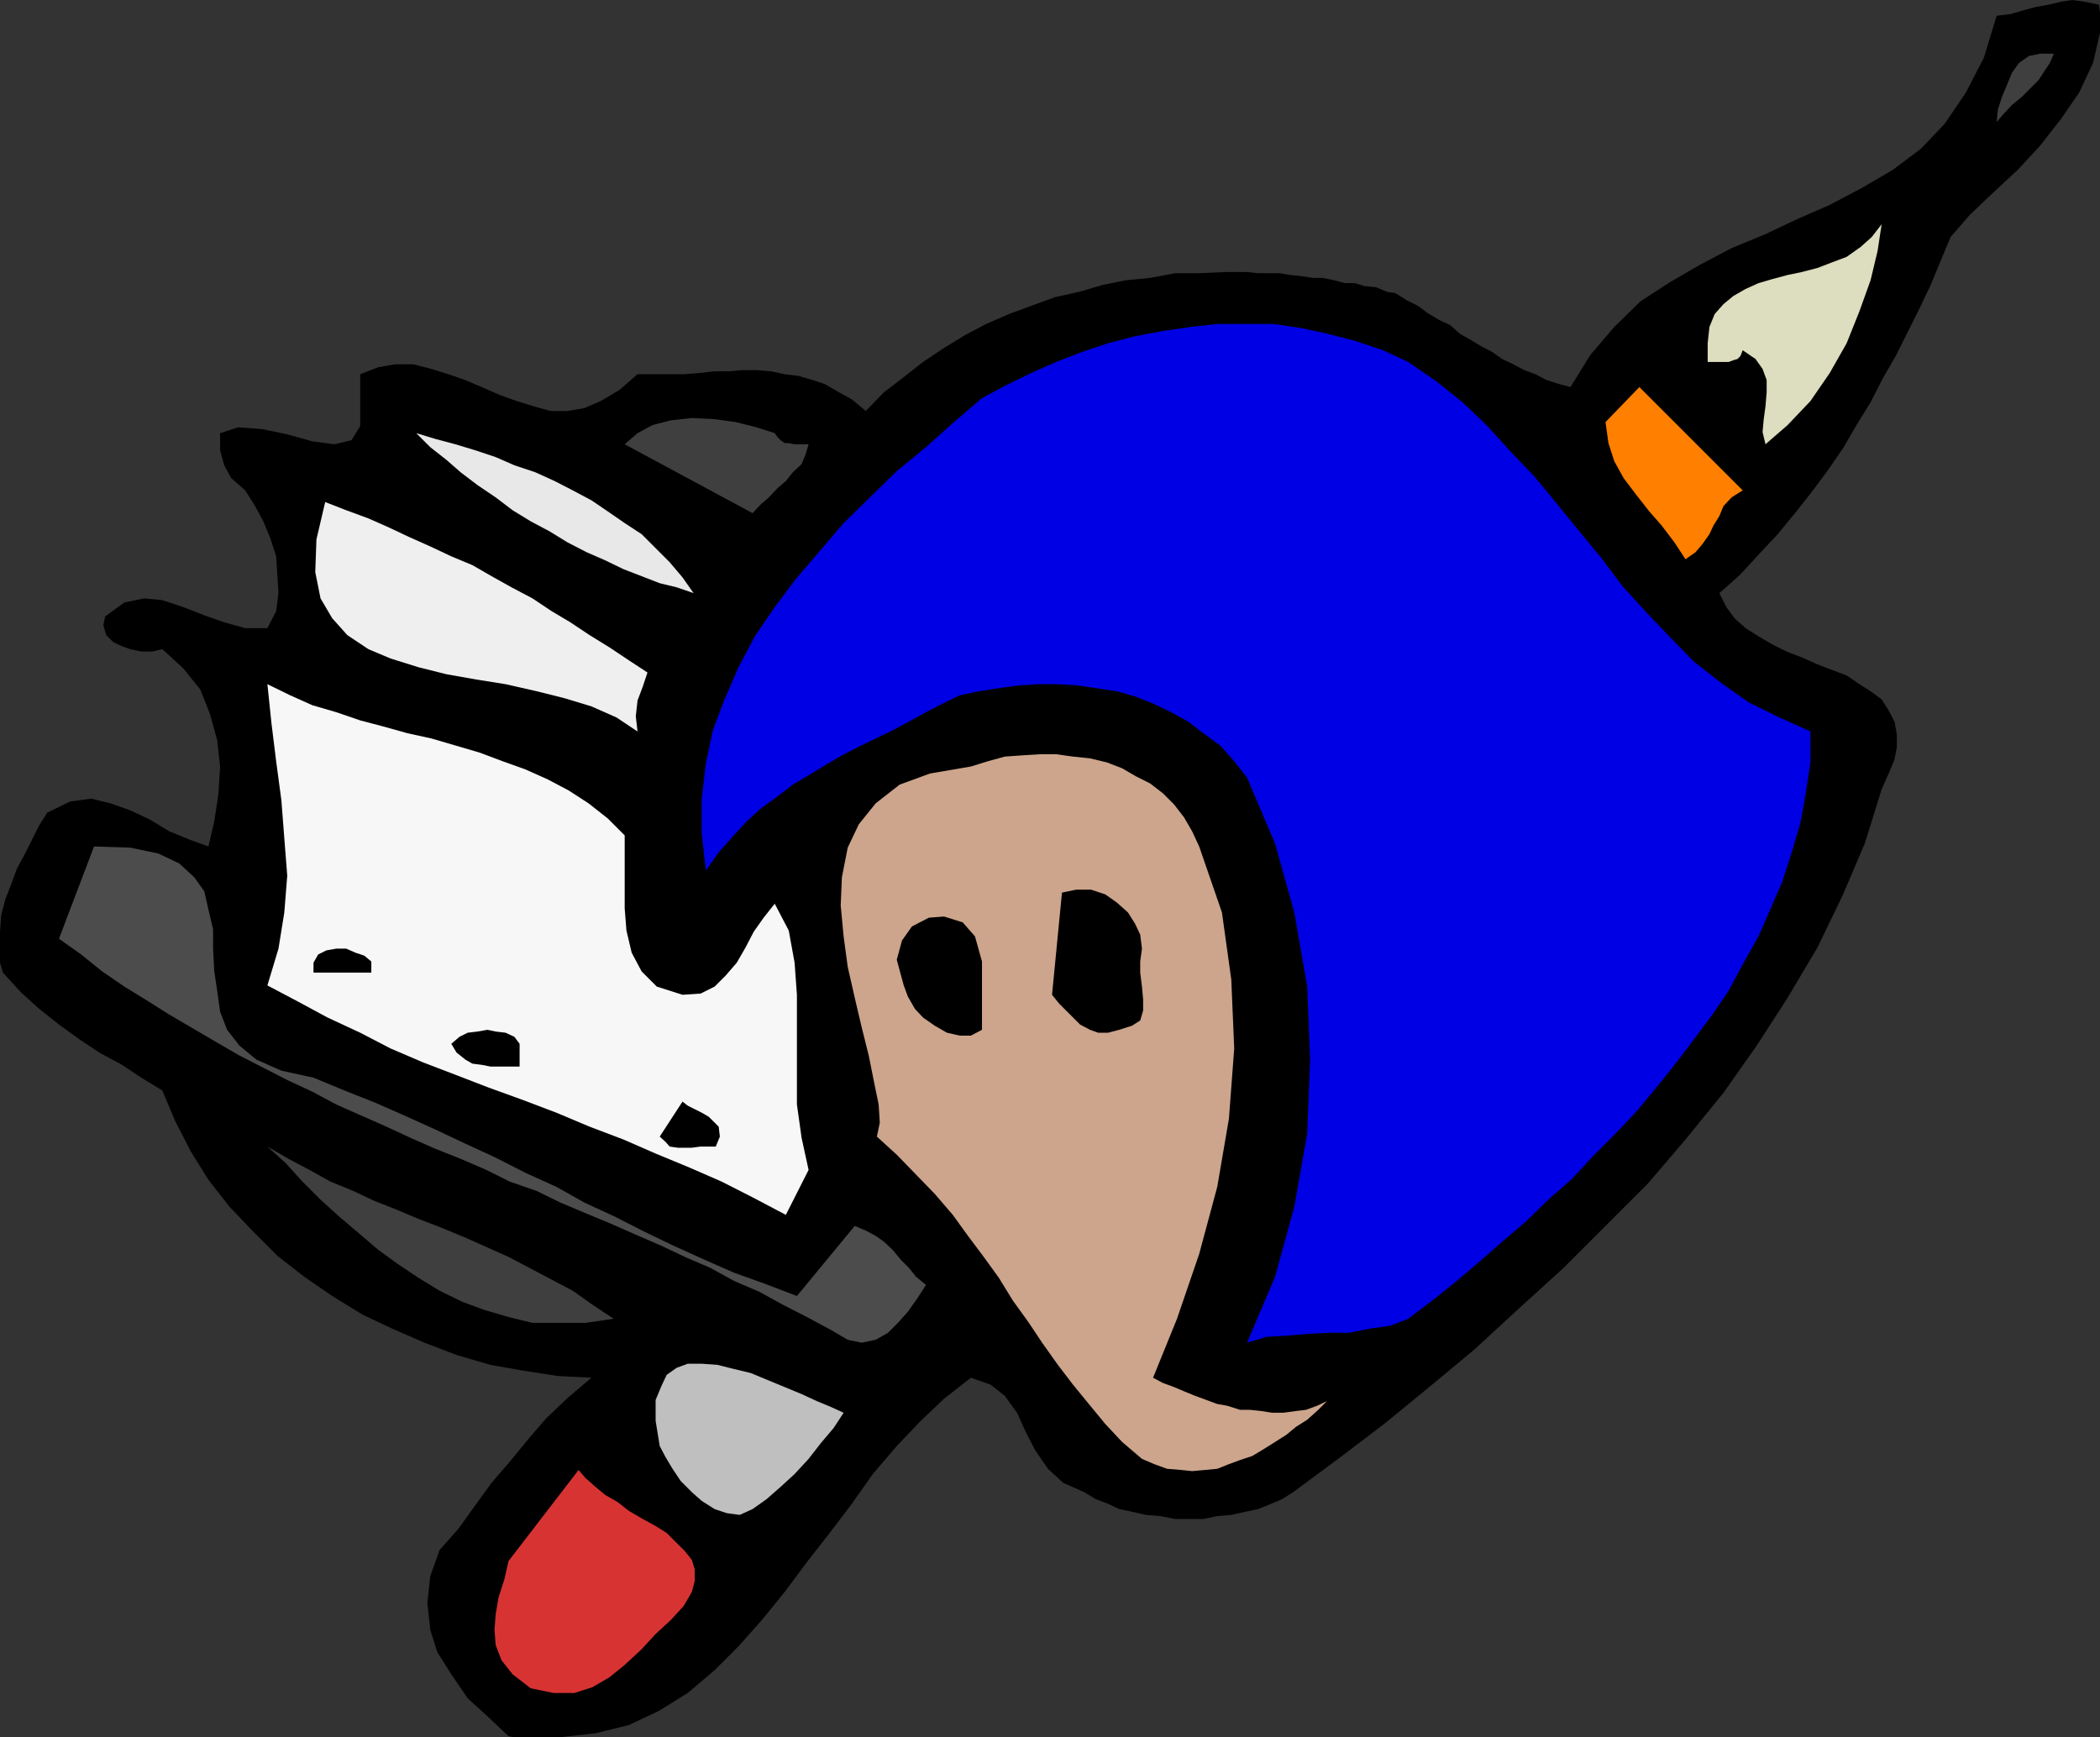 <svg xmlns="http://www.w3.org/2000/svg" width="359.699" height="297.602"><rect width="100%" height="100%" fill="#333333" stroke="none"/><path d="m359.5.8.2 1.4v3.402l-1.2 5.199-2.398 5.101-3.102 4.5L349.402 25l-3.8 4.102-4.102 3.8-4.098 3.899-3.3 3.8-1.7 4.098-1.703 4.102-1.898 4-2.2 4.398L324.7 61l-2.199 3.8-2.098 4.102L318 72.801l-2.2 3.8-2.6 3.801-2.9 3.899-2.6 3.3-3.2 3.899-3.098 3.3-3.3 3.602-3.602 3.2 1.2 2.398 1.402 1.902 1.898 1.7 2.2 1.398 2.402 1.402 2.398 1.2 2.602 1 2.699 1.199 2.601 1 2.399.898 2.199 1.5 1.902 1.203 1.899 1.399 1.199 1.898 1 1.903.402 2.199V128l-.402 2.102-1 2.398-1.2 2.7-2.898 9.3-3.8 8.902-4.301 8.899-5.102 8.601-5.297 8.2-5.703 8.097-6.5 8-6.5 7.602-14.398 14.398-7.7 7-7.601 7-7.7 6.403-7.698 6.3-7.903 6-7.699 5.7-1.898 1.199-1.903.8-2.199.899-2.398.5-2.2.5-2.402.2-2.398.5H201.3l-2.602-.5-2.398-.2-2.2-.5-2.402-.5-1.898-.898-2.102-.801-2-1.2-3.597-1.601-2.602-2.398-2.2-3.2-1.6-3.101-1.5-3.301-2.098-2.898-2.403-1.903L166.3 236l-4.602 3.602-4 3.8-4.097 4.297-4.102 4.801-3.598 5.102-3.8 5-3.903 5-3.797 5.097-3.902 4.801-4 4.5-4.098 4.102L117.8 290l-5 3.102-5.102 2.398-5.699 1.402-6.3.7h-7.598l-1-.2L83.5 294l-3.398-3.098-2.801-4.101L74.902 283l-1.203-3.8-.5-4.598.5-4.602 1.602-4.5 3.199-3.598L81.3 258l2.9-4 3.1-3.598 3.2-3.902 3.102-3.598 3.8-3.601 3.899-3.301-5.801-.3-5.8-.9-5.7-1-5.8-1.698L72.7 230l-5.5-2.398-5.098-2.403-5.2-3.199-4.8-3.3-4.602-3.598L43.402 211l-4.101-4.3-3.602-4.598-3.097-5L30 192l-2.2-5.2-3.6-2.198-3.298-2.2L17 180.301l-3.3-2.2-3.598-2.601-3.403-2.7-3.097-2.8L.5 166.602l-.5-1.7v-5.3l.2-2.801.702-2.7 1-2.601 1-2.7 1.399-2.6 2.398-4.798 1.403-2.203L12 137.301l3.602-.5 3.3.8 3.399 1.2 3.398 1.601 3.301 2 3.402 1.399L35.7 145l1-4.3.703-4.598.297-4.801-.5-4.5-1.2-4.399-1.7-4.3-2.898-3.602-3.601-3.3-1.7.402H24.2l-1.898-.403-1.399-.5-1.5-.699-1.203-1.2-.5-1.698.301-1.5 3.3-2.403 3.4-.699 3.1.3 3.602 1.2L35 105.402l3.402 1.2 3.598 1h3.8l1.5-2.903.4-3.097-.2-3.2-.2-3.101-1-3.102-1.198-2.898-1.403-2.602L42 84l-2.398-2.098-1.2-2.203-.703-2.597v-2.903l3.102-1 4.101.301 4.297.902 4.301 1.2 3.8.5 2.9-.7L61.7 73v-8.898l3.1-1.2 2.9-.5h3.1l3.102.797 2.899.903 2.898 1L82.5 66.3l3.2 1.398 2.8 1 2.902.903 2.899.8h2.898l2.903-.5 2.8-1.203 3.2-1.898 3.097-2.7h7.903l2.597-.199 2.703-.3h2.399l2.398-.2h2.403l2.398.2 2.402.5 2.399.3 2.398.7 2.102.699 2.398 1.398 2.203 1.203 2.399 2 3.101-3.203 3.399-2.597L158.1 62l3.598-2.398 3.602-2.2 3.601-1.902 3.899-1.7 3.8-1.398 4.098-1.5L184.8 50l4.101-1.2 4-.8 4.098-.398 4.3-.801h4.102l4.297-.2h3.903l1.898.2h3.602l1.898.3 1.902.2 2 .3h1.598l2 .399 1.902.5h1.7l1.597.5 2 .2 1.903.8 1.398.2 1.902 1.202 2 1 1.598 1.2 2 1.199 1.902.898 1.7 1.5 1.597.903 2 1.199 1.903 1L257.3 61.5l1.898.902 1.903 1 1.898.7 1.902 1 2.2.699 1.898.5 3.402-5.5L276.5 56l4.5-4.398 5.102-3.301 5-2.899 5.5-2.902 5.8-2.398 5.5-2.602 5.5-2.398 5.5-2.903 5.297-3.097L329 25.5l4.102-4.3 3.597-5.298 3.102-6L342 2.7l2.402-.297 2.399-.703 1.898-.5 2.203-.398L353 .3l1.902-.3 2.2.3 2.398.5"/><path fill="#3f3f3f" d="m351.8 9.2-.698 1.6-1 1.5-.903 1.4-1.5 1.5-1.398 1.402L344.6 18l-1.402 1.5L342 20.902l.2-2.101.702-2.2.797-1.902.903-2.199 1.199-1.7 1.699-1.198 1.902-.403h2.399"/><path fill="#ddddbf" d="m302.402 76.102-.5-2.102.2-2.2.3-2.198.2-2.403v-2.097l-.7-1.903L300.7 61.5l-2.2-1.5-.398 1-.5.5-.7.2-.8.3H292.5v-3.2l.3-2.8.9-2.2 1.5-1.698 1.702-1.403L299 49.5l2.2-1 2.402-.7 2.597-.698 2.403-.5 2.699-.7 2.601-1 2.399-.902 2.398-1.7 1.903-1.698 1.699-2.2-.7 4.598-1.199 5-1.902 5.3-2.2 5.5-2.898 5.102-3.3 4.797-3.903 4.102-3.797 3.3"/><path fill="#0000e5" d="M310.102 125.3v5.302l-.801 5.3-.899 5-1.5 5.098-1.601 5-2 4.602-2.102 4.8-2.699 4.797-2.398 4.5-2.801 4.102-3.2 4.3L287 182.2l-3.3 4.102-3.4 4.101-3.6 3.797-3.798 3.801-3.601 3.902-4.102 3.598-3.898 3.8-4 3.4-4.102 3.6-3.898 3.302-4 3.199-4.102 3.101-3.097 1.2-3.602.5-3.398.699H227.5l-3.598.199-3.601.3-3.399.2-3.3 1 4.8-11.3 3.297-12 2.203-12.5.5-12.7-.5-12.5-2.203-12.7-3.297-11.8-4.8-11.3-2.2-2.798L209 127.7l-2.898-2.097-2.602-2-2.898-1.602-3.102-1.5-3.098-1.2-3.101-.898-3.399-.5-3.402-.5-3.3-.203h-3.4l-3.3.203-3.598.5-3.203.5-3.297.7-2.902 1.398-2.898 1.5-2.903 1.602-2.797 1.5L150 126.5l-3.098 1.5-2.703 1.402-2.898 1.7-2.801 1.699-2.7 1.601-2.6 2-2.9 2.098-2.398 2.2-2.402 2.6-2.398 2.7-2.2 3.102-.703-6.301v-6l.703-6 1.2-5.7 2-5.3 2.398-5.5 2.8-5.301 3.4-5 3.6-4.8 4.102-4.798 4.098-4.8 4.5-4.403 4.602-4.5 5-4.097 4.8-4.301 4.797-4.102L172.301 66l4.3-2.098L180.903 62l4.399-1.7 4.5-1.5 4.601-1.198 4.797-.903L204 56l4.5-.5h9.602l4.8.7 4.598 1 4.602 1.202 4.8 1.598 4.297 2L246 65.3l4.5 3.602 4.102 3.899 4.097 4.5 4.102 4.3 3.8 4.598L270.5 91l3.8 4.602 3.602 4.8 4.098 4.5 4.102 4.297 4 4.102 4.597 3.601 4.801 3.399 5.3 2.601 5.302 2.399"/><path fill="#ff7f00" d="m298.5 84-1.898 1.2-1.403 1.5-.699 1.702-1 1.598-.7 1.5-1.198 1.7-1.2 1.402L288.7 95.8l-1.898-2.899L284.6 90l-2.101-2.398-2.2-2.801-2.198-2.899L276.5 79l-1-3.098-.5-3.601 5.8-6L298.5 84"/><path fill="#3f3f3f" d="M138.5 76.102 138 77.8l-.7 1.699-1.5 1.402-1.198 1.5-1.403 1.2-1.5 1.597-1.398 1.203-1.399 1.5L107 76.102l2.2-1.903 2.6-1.398 3.102-.801 3.598-.398 3.902.199 3.598.5 3.602.898 3.097 1 .5.703.5.5.703.5h.7l1 .2h2.398"/><path fill="#e8e8e8" d="m118.8 101.602-2.898-1-2.902-.7-3.098-1.203-3.101-1.199-3.102-1.5-3.199-1.398-3.3-1.7L94.101 91l-3.2-1.7-3.101-1.898-2.899-2.203-3.101-2.097-2.899-2.2-2.402-2.101-2.8-2.2-2.4-2.402 3.302 1 3.398.903 3.3 1 3.602 1.199 3.2 1.398 3.597 1.203 3.301 1.5L98.102 84l3.199 1.7 2.8 1.902 2.899 2 2.902 1.898 2.399 2.402 2.398 2.399 2.203 2.601 1.899 2.7"/><path fill="#efefef" d="m110.902 115.2-.8 2.402-.903 2.398-.297 2.7.297 2.6-3.597-2.398L101.3 121l-4.602-1.398-4.797-1.2-5.3-1.203-5-.797-5.102-.902-4.8-1.2-4.798-1.5-3.8-1.6-3.602-2.4-2.598-2.898-2-3.402L54 98l.2-5.598L55.7 86l3.6 1.402 3.802 1.399 3.398 1.5L70.102 92l3.597 1.602 3.602 1.699 3.601 1.5 3.297 1.898 3.403 1.903 3.597 1.898 3.301 2.2 3.2 1.902 3.3 2.199 3.402 2.101 3.297 2.2 3.203 2.097"/><path fill="#f7f7f7" d="M107 143.102v12.5l.3 3.8.9 3.797 1.702 3.203L112.5 169l4.402 1.402L120 170.2l2.402-1.199 1.899-1.898 1.898-2.2 1.5-2.601 1.403-2.7 1.699-2.402 1.898-2.398 2.403 4.601 1 5.5.398 5.5V189.2l.8 5.703 1.2 5.5-3.898 7.7-5.5-2.903-5.5-2.797-5.5-2.402-5.801-2.398-5.5-2.403L101 193l-5.7-2.398-5.8-2.2-5.8-2.101-5.7-2.2L72.5 182l-5.598-2.398-5.203-2.7-5.597-2.601-5-2.7-5.301-2.8 1.898-6.301 1-6.2.5-6.3-.5-6.398-.5-6.5-.898-6.7-.801-6.5-.7-6.703 3.9 1.903 3.8 1.699L57.602 122l4.097 1.402 3.801 1 4.3 1.2 4.102.898L78 127.7l4.102 1.202 4 1.5L90 131.801l3.8 1.699 3.602 1.902 3.399 2.2 3.3 2.597 2.899 2.903"/><path fill="#cca58c" d="m205.402 145 3.899 11.3 1.601 11.5.5 11.802-.902 12-2 11.699-3.098 11.5-3.8 11.101L197.5 236l1.7.902 1.902.7 1.898.8 1.7.7 1.902.699 1.898.699 1.7.3 2.202.7h1.7l1.898.2 1.902.3h1.899l2.199-.3 1.7-.2 1.902-.7 1.699-.8-1.5 1.5-1.899 1.7-1.902 1.202-1.7 1.399-1.898 1.199-1.902 1.2-2 1.202-2.098.7-1.902.699-2 .8-2.098.2-2.203.199-1.898-.2-2.399-.198-2.203-.801-2.097-.899-3.403-2.902-2.898-3.098-2.801-3.402-2.7-3.3-2.6-3.4-2.7-3.8-2.398-3.598-2.602-3.601-2.398-3.899-2.602-3.601-2.7-3.602-2.6-3.597-3.098-3.602-3.2-3.3-3.3-3.4-3.403-3.1.5-2.4-.199-3.1-.8-3.9-.9-4.5-1.198-4.8-1.2-5.098-1.203-5.3-.699-5.2-.5-5.3.2-4.801 1-5.102 1.902-4 2.898-3.597 4.102-3.2 5.199-1.902 7-1.2 2.898-.898 2.903-.8 2.8-.2 3.2-.203h2.8l2.899.403 2.898.3 2.903.7 2.597 1 2.403 1.398 2.398 1.2 2.2 1.702 1.902 1.899L202.8 140l1.398 2.402 1.203 2.598"/><path fill="#4c4c4c" d="M53.7 184.602 59 186.8l5.3 2.101 5 2.2 5.302 2.398 5.097 2.402 5.203 2.399L90 200.902l5.3 2.399 4.802 2.699 5.199 2.402 5.101 2.598 5 2.402 5.297 2.399 5 2.199 5.301 1.902 5.5 2.098 9.902-12 1.899.8 1.699.9 1.402 1 1.5 1.402 1.399 1.699 1.398 1.398 1.203 1.5 1.7 1.403-1.403 2.199-1.699 2.398-1.7 1.903-1.698 1.699L150 229.5l-2.398.5-2.403-.5-2.898-1.7-4.102-2.198-4.097-2.102-4-2.2-4.403-1.898-4-2.203-4.398-1.898-4-1.899-4.399-1.902-4.3-1.898-4.102-1.7L96 206l-4.098-2-4.601-1.598-4-2-4.399-1.902-4.3-1.7-4.301-1.898L66.199 193l-4.297-1.898-4.3-1.903L53.5 187l-4.098-1.898-4.3-2.2L41 180.801l-3.8-2.2-4.098-2.402L29 173.801l-3.8-2.399L21.3 169l-3.8-2.598-3.598-2.902-3.8-2.7 6-15.8 6.199.2 4.8 1 3.598 1.702 2.602 2.399L35 152.699l.7 3.102.8 3.398v3.301l.2 3.902.5 3.297.5 3.602 1.202 3.101 2.098 2.7 2.902 2.398 4.297 1.902 5.5 1.2"/><path d="m195.602 162.5-.301 2.2v1.902l.3 2.398.2 2.2v1.902l-.5 1.699-1.399.898-2.203.703-1.898.5h-1.7l-1.402-.5L185 175.5l-3.598-3.598-1.203-1.5 1.703-17.5 2.399-.5h2.601l2.399.797 2 1.403 1.898 1.699 1.203 1.898.899 1.903.3 2.398m-27.401 2.2v11.702l-1.9 1h-1.898l-2.203-.5-2.097-1.203-2-1.398-1.403-1.5-1.199-2.102-.7-1.898-1.198-4.399.898-3.3 1.7-2.403 2.902-1.5 2.597-.199 3.203 1 2.098 2.402 1.2 4.297m-104.598.001v1.902h-9.903v-1.7l.801-1.402 1.402-.7 1.7-.3H59.3l1.601.7 1.5.5 1.2 1M89 178.8v3.9h-5l-1.5-.298-1.598-.203-1.203-.699-1.5-1.2-.898-1.5 1.398-1.198 1.403-.7 1.699-.203 1.699-.297 1.402.297 1.7.203 1.5.7L89 178.8m33.602 17.602H120l-1.5.2h-2.398l-1.403-.2-.699-.8-1-.903 3.902-6 .899.703 2.398 1.2 1.203.699 1.7 1.699.199 1.7-.7 1.702"/><path fill="#3f3f3f" d="m105.102 225.902-4.801.7h-9.102l-4.097-1-4.102-1.2L79.2 223l-3.9-1.898-3.6-2.2-3.598-2.402-3.301-2.398-3.399-2.903-3.3-2.797-3.2-2.902-3.101-3.098-2.899-3.203-3.101-2.797 3.601 2.098L53 200.402l3.602 2L60.5 204l3.602 1.7 3.8 1.5 3.797 1.6 3.903 1.5 4.097 1.7 3.602 1.602 3.8 1.699 3.598 1.898 3.801 2 3.602 1.903 3.398 2.398 3.602 2.402"/><path fill="#bfbfbf" d="m144.5 242-1.7 2.602-2.198 2.597-2.102 2.703-2.398 2.598-2.403 2.2-2.398 2.1-2.399 1.7-2.203 1-2.199-.3-2.098-.7-2.203-1.398-1.699-1.5-1.898-1.903-1.403-2.097-1.199-2-1-1.903-.7-4.297v-3.601l1-2.399.9-1.902 1.702-1.2 1.899-.698h2.398l2.703.199 2.797.699 2.903.7 2.898 1.202 2.902 1.2 2.899 1.199 2.601 1.199 2.399 1 2.199 1"/><path fill="#d83333" d="m114.902 277.5-2.601 2.402-2.399 2.598-2.902 2.7-2.598 2.1-2.902 1.7-3.098 1h-3.601l-3.899-.8-3.101-2.4-1.899-2.398-1-2.601-.203-2.602.203-2.699.5-2.898 1-3.102.7-3.098 12-15.601 1.199 1.398 1.699 1.5 1.7 1.403 2.1 1.199 1.9 1.5 2.402 1.398 2.199 1.203 1.898 1.2 1.703 1.699 1.399 1.398 1.199 1.5.5 1.602v2l-.5 1.898-1.398 2.403-2.2 2.398"/></svg>
